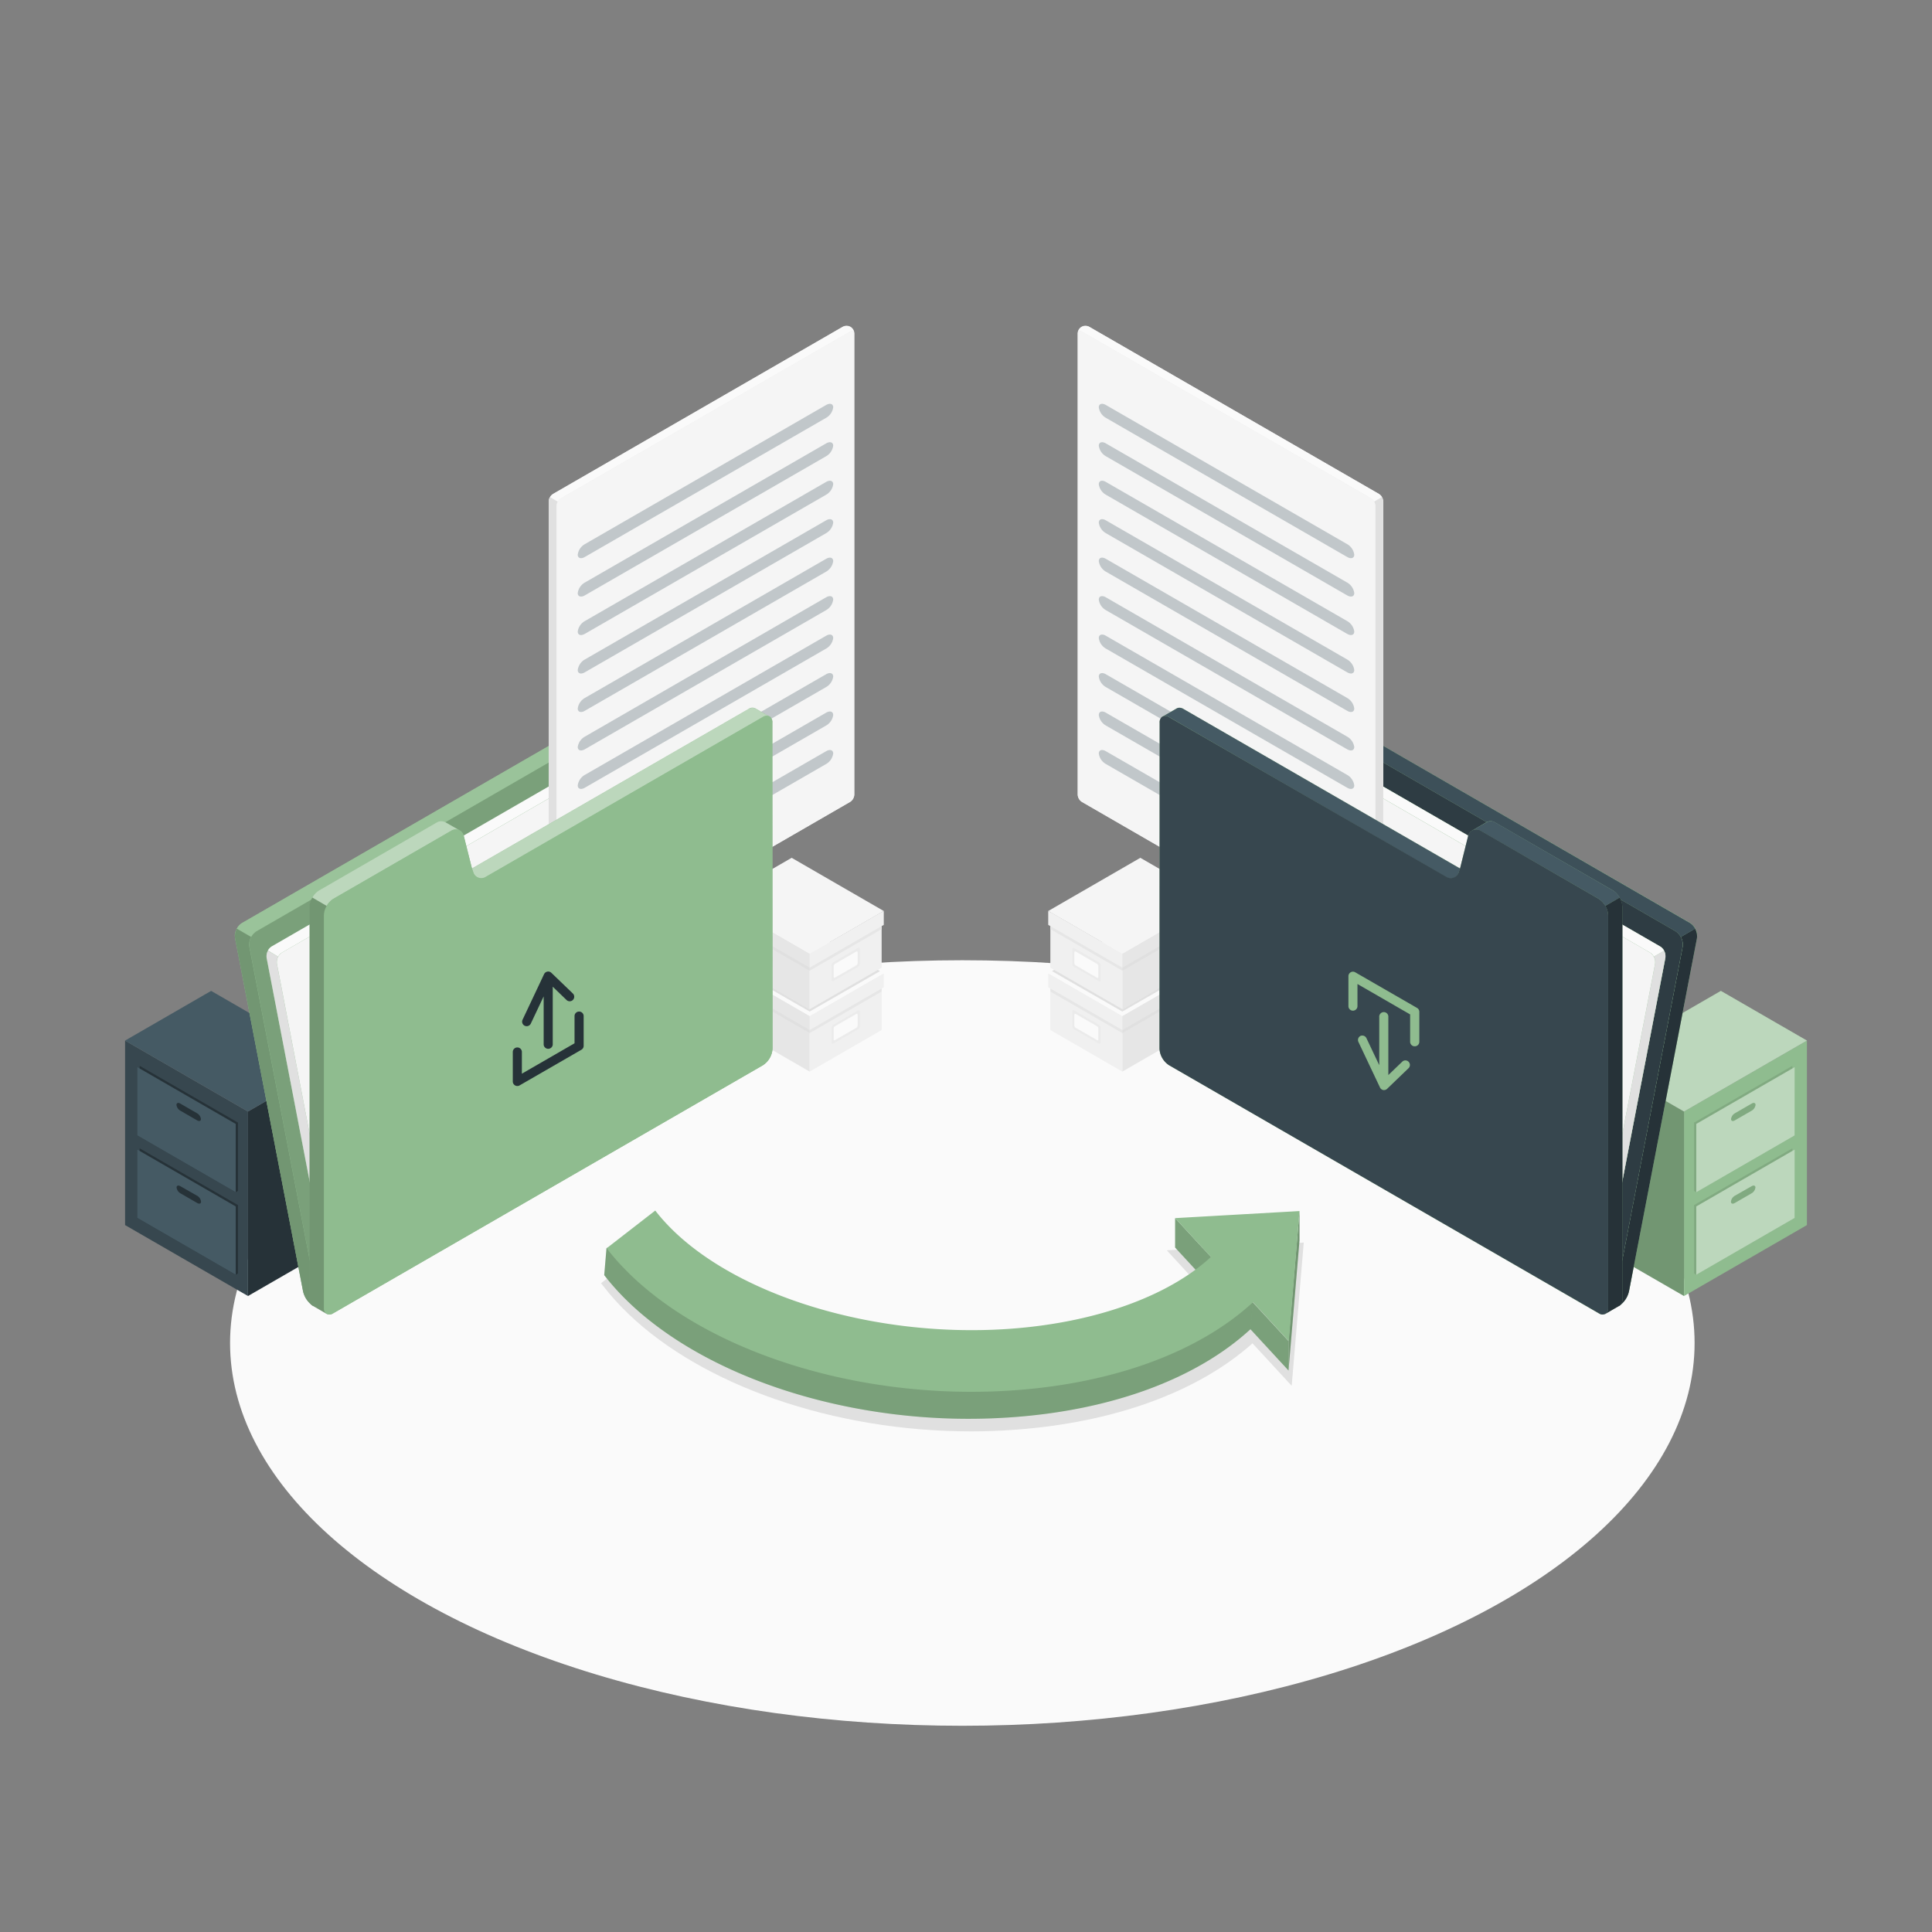 <svg xmlns="http://www.w3.org/2000/svg" viewBox="0 0 500 500"><rect x="0" y="0" width="500" height="500" fill="#808080" stroke="none"/><g id="freepik--Floor--inject-661"><ellipse id="freepik--floor--inject-661" cx="249.05" cy="347.57" rx="189.51" ry="99.06" style="fill:#fafafa"></ellipse></g><g id="freepik--Shadow--inject-661"><path id="freepik--shadow--inject-661" d="M251.35,370.44c-4.44,0-8.95-.19-13.4-.56-35.09-2.94-66.42-17.11-81.78-37l-.62-.79,14.21-11,.61.79c14.13,18.28,46.71,30.56,81.07,30.56h0c3.21,0,6.44-.11,9.59-.33,21.37-1.49,39.85-7.92,50.93-17.67l-10-10.86,35.45-2-3.12,37.07-10.14-11c-14.16,12.65-36.07,20.59-61.84,22.39C258.69,370.31,255,370.44,251.35,370.44Z" style="fill:#e0e0e0"></path></g><g id="freepik--Boxes--inject-661"><g id="freepik--boxes--inject-661"><polygon points="209.54 277.33 209.54 262.99 228.17 252.23 228.17 266.57 209.54 277.33" style="fill:#f0f0f0"></polygon><polygon points="209.54 262.99 186.26 249.54 186.26 263.88 209.54 277.33 209.54 262.99" style="fill:#e6e6e6"></polygon><polygon points="209.54 262.99 228.72 251.91 204.88 238.14 185.7 249.22 209.54 262.99" style="fill:#fafafa"></polygon><polygon points="209.54 262.99 209.54 266.57 228.72 255.5 228.72 251.91 209.54 262.99" style="fill:#f0f0f0"></polygon><polygon points="209.54 266.57 228.17 255.82 228.17 256.61 209.54 267.36 209.54 266.57" style="fill:#e6e6e6"></polygon><polygon points="185.7 249.22 209.54 262.99 209.54 266.57 185.7 252.81 185.7 249.22" style="fill:#e6e6e6"></polygon><polygon points="209.54 266.57 186.26 253.13 186.26 253.92 209.54 267.36 209.54 266.57" style="fill:#e0e0e0"></polygon><path d="M215.67,265.17l6.37-3.68c.27-.15.49,0,.49.29v3.76a1.1,1.1,0,0,1-.49.86l-6.37,3.68c-.27.16-.49,0-.49-.29V266A1.1,1.1,0,0,1,215.67,265.17Z" style="fill:#ebebeb"></path><path d="M216.08,265.59l5.55-3.2c.18-.1.33,0,.33.19v2.82a.76.76,0,0,1-.33.58l-5.55,3.2c-.18.11-.33,0-.33-.19v-2.82A.76.76,0,0,1,216.08,265.59Z" style="fill:#fafafa"></path><polygon points="209.54 261.19 209.54 246.85 228.17 236.09 228.17 250.43 209.54 261.19" style="fill:#f0f0f0"></polygon><polygon points="209.54 246.85 186.26 233.4 186.26 247.74 209.54 261.19 209.54 246.85" style="fill:#e6e6e6"></polygon><polygon points="209.54 246.85 228.72 235.77 204.88 222 185.7 233.08 209.54 246.85" style="fill:#f5f5f5"></polygon><polygon points="209.54 246.85 209.54 250.43 228.72 239.36 228.72 235.77 209.54 246.85" style="fill:#f0f0f0"></polygon><polygon points="209.54 250.43 228.17 239.68 228.17 240.46 209.54 251.22 209.54 250.43" style="fill:#e6e6e6"></polygon><polygon points="185.7 233.08 209.54 246.85 209.54 250.43 185.7 236.67 185.7 233.08" style="fill:#e6e6e6"></polygon><polygon points="209.54 250.43 186.26 236.99 186.26 237.78 209.54 251.22 209.54 250.43" style="fill:#e0e0e0"></polygon><path d="M215.67,249l6.37-3.68c.27-.16.49,0,.49.29v3.76a1.1,1.1,0,0,1-.49.86l-6.37,3.67c-.27.16-.49,0-.49-.28v-3.76A1.08,1.08,0,0,1,215.67,249Z" style="fill:#ebebeb"></path><path d="M216.08,249.45l5.55-3.2c.18-.11.33,0,.33.19v2.82a.73.73,0,0,1-.33.57L216.08,253c-.18.1-.33,0-.33-.19V250A.74.74,0,0,1,216.08,249.45Z" style="fill:#fafafa"></path><polygon points="227.17 251.01 209.54 261.19 187.26 248.31 186.72 248.64 209.54 261.77 227.71 251.33 227.17 251.01" style="fill:#e0e0e0"></polygon><polygon points="227.17 251.01 209.54 261.19 187.26 248.31 186.72 248.64 209.54 261.77 227.71 251.33 227.17 251.01" style="fill:#e0e0e0;opacity:0.5"></polygon></g><g id="freepik--boxes--inject-661"><polygon points="290.46 277.33 290.46 262.99 271.83 252.23 271.83 266.57 290.46 277.33" style="fill:#f0f0f0"></polygon><polygon points="290.46 262.99 313.74 249.54 313.74 263.88 290.46 277.33 290.46 262.99" style="fill:#e6e6e6"></polygon><polygon points="290.46 262.99 271.28 251.91 295.12 238.14 314.3 249.22 290.46 262.99" style="fill:#fafafa"></polygon><polygon points="290.46 262.99 290.46 266.57 271.28 255.5 271.28 251.91 290.46 262.99" style="fill:#f0f0f0"></polygon><polygon points="290.46 266.57 271.83 255.82 271.83 256.61 290.46 267.36 290.46 266.57" style="fill:#e6e6e6"></polygon><polygon points="314.3 249.22 290.46 262.99 290.46 266.57 314.3 252.81 314.3 249.22" style="fill:#e6e6e6"></polygon><polygon points="290.46 266.57 313.75 253.13 313.74 253.92 290.46 267.36 290.46 266.57" style="fill:#e0e0e0"></polygon><path d="M284.33,265.17,278,261.49c-.27-.15-.49,0-.49.29v3.76a1.1,1.1,0,0,0,.49.86l6.37,3.68c.27.16.49,0,.49-.29V266A1.1,1.1,0,0,0,284.33,265.17Z" style="fill:#ebebeb"></path><path d="M283.92,265.59l-5.55-3.2c-.18-.1-.33,0-.33.19v2.82a.76.76,0,0,0,.33.58l5.55,3.2c.18.11.33,0,.33-.19v-2.82A.76.76,0,0,0,283.92,265.59Z" style="fill:#fafafa"></path><polygon points="290.46 261.19 290.46 246.85 271.83 236.09 271.83 250.43 290.46 261.19" style="fill:#f0f0f0"></polygon><polygon points="290.46 246.85 313.74 233.4 313.74 247.74 290.46 261.19 290.46 246.85" style="fill:#e6e6e6"></polygon><polygon points="290.46 246.85 271.28 235.77 295.12 222 314.3 233.08 290.46 246.85" style="fill:#f5f5f5"></polygon><polygon points="290.46 246.85 290.46 250.43 271.28 239.36 271.28 235.77 290.46 246.85" style="fill:#f0f0f0"></polygon><polygon points="290.46 250.43 271.83 239.68 271.83 240.46 290.46 251.22 290.46 250.43" style="fill:#e6e6e6"></polygon><polygon points="314.3 233.08 290.46 246.85 290.46 250.43 314.3 236.67 314.3 233.08" style="fill:#e6e6e6"></polygon><polygon points="290.46 250.43 313.75 236.99 313.74 237.78 290.46 251.22 290.46 250.43" style="fill:#e0e0e0"></polygon><path d="M284.33,249,278,245.35c-.27-.16-.49,0-.49.29v3.76a1.1,1.1,0,0,0,.49.86l6.37,3.67c.27.16.49,0,.49-.28v-3.76A1.08,1.08,0,0,0,284.33,249Z" style="fill:#ebebeb"></path><path d="M283.92,249.45l-5.55-3.2c-.18-.11-.33,0-.33.19v2.82a.73.73,0,0,0,.33.57l5.55,3.21c.18.1.33,0,.33-.19V250A.74.74,0,0,0,283.92,249.45Z" style="fill:#fafafa"></path><polygon points="272.83 251.01 290.46 261.19 312.74 248.31 313.28 248.64 290.46 261.77 272.29 251.33 272.83 251.01" style="fill:#e0e0e0"></polygon><polygon points="272.83 251.01 290.46 261.19 312.74 248.31 313.28 248.64 290.46 261.77 272.29 251.33 272.83 251.01" style="fill:#e0e0e0;opacity:0.5"></polygon></g></g><g id="freepik--Cabinets--inject-661"><g id="freepik--Cabinet--inject-661"><polygon points="64.18 335.41 86.45 322.56 86.45 274.81 64.18 287.66 64.18 335.41" style="fill:#263238"></polygon><polygon points="64.18 287.66 32.37 269.3 32.37 317.05 64.18 335.41 64.18 287.66" style="fill:#37474f"></polygon><polygon points="32.37 269.3 64.18 287.66 86.45 274.81 54.64 256.44 32.37 269.3" style="fill:#455a64"></polygon><polygon points="61.59 311.88 36.14 297.19 36.14 314.87 35.55 315.21 61 329.9 61.59 329.56 61.59 311.88" style="fill:#263238"></polygon><polygon points="61 312.22 35.55 297.52 35.55 315.21 61 329.9 61 312.22" style="fill:#455a64"></polygon><path d="M51,309.45,46.7,307c-.56-.33-1-.18-1,.33a2,2,0,0,0,1,1.5l4.33,2.5c.56.33,1,.18,1-.33A2,2,0,0,0,51,309.45Z" style="fill:#263238"></path><polygon points="61.59 290.53 36.14 275.84 36.14 293.52 35.55 293.86 61 308.55 61.59 308.21 61.59 290.53" style="fill:#263238"></polygon><polygon points="61 290.87 35.55 276.18 35.55 293.86 61 308.55 61 290.87" style="fill:#455a64"></polygon><path d="M51,288.11l-4.33-2.5c-.56-.33-1-.18-1,.33a2,2,0,0,0,1,1.5l4.33,2.5c.56.33,1,.18,1-.33A2,2,0,0,0,51,288.11Z" style="fill:#263238"></path></g><g id="freepik--cabinet--inject-661"><polygon points="435.82 335.41 413.55 322.56 413.55 274.81 435.82 287.66 435.82 335.41" style="fill:#8FBC8F"></polygon><g style="opacity:0.2"><polygon points="435.82 335.41 413.55 322.56 413.55 274.81 435.82 287.66 435.82 335.41"></polygon></g><polygon points="435.82 287.66 467.63 269.3 467.63 317.05 435.82 335.41 435.82 287.66" style="fill:#8FBC8F"></polygon><polygon points="467.63 269.3 435.82 287.66 413.55 274.81 445.36 256.44 467.63 269.3" style="fill:#8FBC8F"></polygon><g style="opacity:0.4"><polygon points="467.63 269.3 435.82 287.66 413.55 274.81 445.36 256.44 467.63 269.3" style="fill:#fff"></polygon></g><polygon points="438.42 311.88 463.86 297.19 463.86 314.87 464.44 315.21 439 329.9 438.41 329.56 438.42 311.88" style="fill:#8FBC8F"></polygon><g style="opacity:0.1"><polygon points="438.42 311.88 463.86 297.19 463.86 314.87 464.44 315.21 439 329.9 438.41 329.56 438.42 311.88"></polygon></g><polygon points="439 312.22 464.45 297.52 464.44 315.21 439 329.9 439 312.22" style="fill:#8FBC8F"></polygon><g style="opacity:0.4"><polygon points="439 312.22 464.45 297.52 464.44 315.21 439 329.9 439 312.22" style="fill:#fff"></polygon></g><path d="M449,309.45,453.3,307c.56-.33,1-.18,1,.33a2,2,0,0,1-1,1.5l-4.33,2.5c-.56.33-1,.18-1-.33A2,2,0,0,1,449,309.45Z" style="fill:#8FBC8F"></path><g style="opacity:0.1"><path d="M449,309.45,453.3,307c.56-.33,1-.18,1,.33a2,2,0,0,1-1,1.5l-4.33,2.5c-.56.33-1,.18-1-.33A2,2,0,0,1,449,309.45Z"></path></g><polygon points="438.42 290.53 463.86 275.84 463.86 293.52 464.44 293.86 439 308.55 438.41 308.21 438.42 290.53" style="fill:#8FBC8F"></polygon><g style="opacity:0.1"><polygon points="438.42 290.53 463.86 275.84 463.86 293.52 464.44 293.86 439 308.55 438.41 308.21 438.42 290.53"></polygon></g><polygon points="439 290.87 464.45 276.18 464.44 293.86 439 308.55 439 290.87" style="fill:#8FBC8F"></polygon><g style="opacity:0.4"><polygon points="439 290.87 464.45 276.18 464.44 293.86 439 308.55 439 290.87" style="fill:#fff"></polygon></g><path d="M449,288.11l4.33-2.5c.56-.33,1-.18,1,.33a2,2,0,0,1-1,1.5l-4.33,2.5c-.56.33-1,.18-1-.33A2,2,0,0,1,449,288.11Z" style="fill:#8FBC8F"></path><g style="opacity:0.1"><path d="M449,288.11l4.33-2.5c.56-.33,1-.18,1,.33a2,2,0,0,1-1,1.5l-4.33,2.5c-.56.33-1,.18-1-.33A2,2,0,0,1,449,288.11Z"></path></g></g></g><g id="freepik--Folders--inject-661"><g id="freepik--folder-black--inject-661"><path d="M304.58,273.76l104.1,60.11,6.33,3.65.29.15a3.44,3.44,0,0,0,.53.21,3.08,3.08,0,0,0,.66.18,3.11,3.11,0,0,0,.44.08.13.13,0,0,0,.09,0,5.12,5.12,0,0,0,.56,0,3.4,3.4,0,0,0,1.66-.36,6.19,6.19,0,0,0,2.37-3.77l17.54-91.14a3,3,0,0,0,.06-.6,2.7,2.7,0,0,0,0-.49v0a4.43,4.43,0,0,0-.17-.74,7.8,7.8,0,0,0-.31-.72l-.26-.43a4.94,4.94,0,0,0-.36-.44,3.82,3.82,0,0,0-.36-.34,3.93,3.93,0,0,0-.42-.29L326.87,175.09a2.64,2.64,0,0,0-.29-.15l-.31-.14a.66.66,0,0,0-.15-.05,1.39,1.39,0,0,0-.4,0,5,5,0,0,0-2,.92l-2.45,1.44h0a1.27,1.27,0,0,0-.49.35,1.88,1.88,0,0,0-.45.75,2,2,0,0,0-.1.38l-17.55,91.13A4.13,4.13,0,0,0,304.58,273.76Z" style="fill:#8FBC8F"></path><path d="M304.58,273.76l104.1,60.11,6.33,3.65.29.15a3.44,3.44,0,0,0,.53.21,3.08,3.08,0,0,0,.66.18,3.11,3.11,0,0,0,.44.08.13.13,0,0,0,.09,0,5.12,5.12,0,0,0,.56,0,3.4,3.4,0,0,0,1.66-.36,6.19,6.19,0,0,0,2.37-3.77l17.54-91.14a3,3,0,0,0,.06-.6,2.7,2.7,0,0,0,0-.49v0a4.43,4.43,0,0,0-.17-.74,7.8,7.8,0,0,0-.31-.72l-.26-.43a4.94,4.94,0,0,0-.36-.44,3.82,3.82,0,0,0-.36-.34,3.93,3.93,0,0,0-.42-.29L326.87,175.09a2.64,2.64,0,0,0-.29-.15l-.31-.14a.66.66,0,0,0-.15-.05,1.39,1.39,0,0,0-.4,0,5,5,0,0,0-2,.92l-2.45,1.44h0a1.27,1.27,0,0,0-.49.35,1.88,1.88,0,0,0-.45.75,2,2,0,0,0-.1.38l-17.55,91.13A4.13,4.13,0,0,0,304.58,273.76Z" style="fill:#8FBC8F"></path><path d="M415.3,337.67a4.68,4.68,0,0,0,3.94.15,6.19,6.19,0,0,0,2.37-3.77l17.54-91.14a4,4,0,0,0-.46-2.57L435,242.48a4.06,4.06,0,0,1,.47,2.57L417.9,336.2A1.81,1.81,0,0,1,415.3,337.67Z" style="fill:#263238"></path><path d="M323.76,175.63l-2.45,1.44h0a1.94,1.94,0,0,1,1.85.16L433.58,241a3.78,3.78,0,0,1,1.39,1.49l3.72-2.14-.26-.43a4.94,4.94,0,0,0-.36-.44,3.65,3.65,0,0,0-.78-.63L326.87,175.09a4.15,4.15,0,0,0-.6-.29.66.66,0,0,0-.15-.05,1.39,1.39,0,0,0-.4,0A5,5,0,0,0,323.76,175.63Z" style="fill:#37474f"></path><path d="M323.76,175.63l-2.45,1.44h0a1.94,1.94,0,0,1,1.85.16L433.58,241a3.78,3.78,0,0,1,1.39,1.49l3.72-2.14-.26-.43a4.94,4.94,0,0,0-.36-.44,3.65,3.65,0,0,0-.78-.63L326.87,175.09a4.15,4.15,0,0,0-.6-.29.66.66,0,0,0-.15-.05,1.39,1.39,0,0,0-.4,0A5,5,0,0,0,323.76,175.63Z" style="fill:#455a64;opacity:0.5"></path><path d="M417.9,336.19l17.54-91.13a4.14,4.14,0,0,0-1.86-4.07L323.16,177.24a1.83,1.83,0,0,0-2.9,1.32L302.72,269.7a4.14,4.14,0,0,0,1.86,4.07L415,337.52A1.84,1.84,0,0,0,417.9,336.19Z" style="fill:#8FBC8F"></path><path d="M417.9,336.19l17.54-91.13a4.14,4.14,0,0,0-1.86-4.07L323.16,177.24a1.83,1.83,0,0,0-2.9,1.32L302.72,269.7a4.14,4.14,0,0,0,1.86,4.07L415,337.52A1.84,1.84,0,0,0,417.9,336.19Z" style="fill:#37474f"></path><path d="M417.9,336.19l17.54-91.13a4.14,4.14,0,0,0-1.86-4.07L323.16,177.24a1.83,1.83,0,0,0-2.9,1.32L302.72,269.7a4.14,4.14,0,0,0,1.86,4.07L415,337.52A1.84,1.84,0,0,0,417.9,336.19Z" style="fill:#263238;opacity:0.5"></path><path d="M334.19,270.08l74.89,43.24,4.55,2.63.21.11a3,3,0,0,0,.38.15,2.62,2.62,0,0,0,.48.13,1.67,1.67,0,0,0,.31.05.09.09,0,0,0,.07,0,2.69,2.69,0,0,0,.4,0,2.47,2.47,0,0,0,1.2-.27,4.46,4.46,0,0,0,1.7-2.71L431,247.89a2.09,2.09,0,0,0,0-.43,2.19,2.19,0,0,0,0-.36h0a2.48,2.48,0,0,0-.12-.54,4.61,4.61,0,0,0-.22-.51c-.06-.1-.12-.21-.19-.31a1.94,1.94,0,0,0-.26-.31,1.23,1.23,0,0,0-.26-.25,2.64,2.64,0,0,0-.29-.21L350.23,199.1,350,199l-.23-.1a.29.29,0,0,0-.1,0,1,1,0,0,0-.29,0,3.57,3.57,0,0,0-1.41.67l-1.76,1h0a1,1,0,0,0-.36.25,1.39,1.39,0,0,0-.32.54,1.8,1.8,0,0,0-.07.27l-12.62,65.57A3,3,0,0,0,334.19,270.08Z" style="fill:#8FBC8F"></path><path d="M334.19,270.08l74.89,43.24,4.55,2.63.21.11a3,3,0,0,0,.38.15,2.62,2.62,0,0,0,.48.13,1.67,1.67,0,0,0,.31.05.09.09,0,0,0,.07,0,2.69,2.69,0,0,0,.4,0,2.47,2.47,0,0,0,1.2-.27,4.46,4.46,0,0,0,1.7-2.71L431,247.89a2.09,2.09,0,0,0,0-.43,2.19,2.19,0,0,0,0-.36h0a2.48,2.48,0,0,0-.12-.54,4.61,4.61,0,0,0-.22-.51c-.06-.1-.12-.21-.19-.31a1.94,1.94,0,0,0-.26-.31,1.23,1.23,0,0,0-.26-.25,2.64,2.64,0,0,0-.29-.21L350.23,199.1,350,199l-.23-.1a.29.29,0,0,0-.1,0,1,1,0,0,0-.29,0,3.57,3.57,0,0,0-1.41.67l-1.76,1h0a1,1,0,0,0-.36.25,1.39,1.39,0,0,0-.32.54,1.8,1.8,0,0,0-.07.27l-12.62,65.57A3,3,0,0,0,334.19,270.08Z" style="fill:#8FBC8F"></path><path d="M413.84,316.06a3.38,3.38,0,0,0,2.84.1,4.46,4.46,0,0,0,1.7-2.71L431,247.89a3,3,0,0,0-.33-1.85L428,247.58a2.9,2.9,0,0,1,.34,1.85L415.71,315A1.3,1.3,0,0,1,413.84,316.06Z" style="fill:#e0e0e0"></path><path d="M348,199.49l-1.76,1h0a1.35,1.35,0,0,1,1.32.12L427,246.51a2.59,2.59,0,0,1,1,1.07l2.68-1.54c-.06-.1-.12-.21-.19-.31a1.94,1.94,0,0,0-.26-.31,2.4,2.4,0,0,0-.55-.46L350.23,199.1a3.55,3.55,0,0,0-.44-.21.29.29,0,0,0-.1,0,1,1,0,0,0-.29,0A3.57,3.57,0,0,0,348,199.49Z" style="fill:#fafafa"></path><path d="M415.71,315l12.62-65.57a3,3,0,0,0-1.34-2.92l-79.43-45.87a1.32,1.32,0,0,0-2.09,1l-12.61,65.57a3,3,0,0,0,1.33,2.92L413.63,316A1.32,1.32,0,0,0,415.71,315Z" style="fill:#f5f5f5"></path><g id="freepik--Document--inject-661"><path d="M357,250.8a2.3,2.3,0,0,0,1-1.83V129.74a2.37,2.37,0,0,0-1.08-1.87L282,84.63a2,2,0,0,0-3.1,1.8V205.66a2.37,2.37,0,0,0,1.08,1.87l74.87,43.24A2.32,2.32,0,0,0,357,250.8Z" style="fill:#ebebeb"></path><path d="M278.91,86.24c.1-.55.54-.74,1.08-.43L354.87,129a2.13,2.13,0,0,1,.76.81l2-1.17a2.34,2.34,0,0,0-.77-.82L282,84.64a2.32,2.32,0,0,0-2.1,0A2.43,2.43,0,0,0,278.91,86.24Z" style="fill:#fafafa"></path><path d="M355,250.84a2.33,2.33,0,0,0,1.95,0,2.3,2.3,0,0,0,1-1.83V129.74a2.23,2.23,0,0,0-.31-1.06l-2,1.17a2.14,2.14,0,0,1,.32,1.06V250.14C356,250.77,355.53,251.07,355,250.84Z" style="fill:#e0e0e0"></path><path d="M354.86,250.77,280,207.53a2.37,2.37,0,0,1-1.08-1.87V86.43c0-.69.48-1,1.08-.62L354.86,129a2.37,2.37,0,0,1,1.08,1.87V250.14C355.94,250.83,355.46,251.11,354.86,250.77Z" style="fill:#f5f5f5"></path><g style="opacity:0.3"><path d="M350.48,183.35c0,.92-.83,1.19-1.84.6l-62.43-36a3.71,3.71,0,0,1-1.84-2.72c0-.92.83-1.19,1.84-.6l62.43,36A3.71,3.71,0,0,1,350.48,183.35Z" style="fill:#455a64"></path><path d="M350.48,193.31c0,.91-.83,1.18-1.84.6l-62.43-36a3.68,3.68,0,0,1-1.84-2.72c0-.92.83-1.18,1.84-.6l62.43,36.05A3.68,3.68,0,0,1,350.48,193.31Z" style="fill:#455a64"></path><path d="M350.48,203.26c0,.92-.83,1.19-1.84.6l-62.43-36a3.71,3.71,0,0,1-1.84-2.72c0-.92.83-1.19,1.84-.6l62.43,36A3.71,3.71,0,0,1,350.48,203.26Z" style="fill:#455a64"></path><path d="M350.48,213.22c0,.92-.83,1.18-1.84.6l-62.43-36a3.68,3.68,0,0,1-1.84-2.72c0-.91.83-1.18,1.84-.6l62.43,36.05A3.68,3.68,0,0,1,350.48,213.22Z" style="fill:#455a64"></path><path d="M350.48,153.48c0,.92-.83,1.19-1.84.6l-62.43-36a3.71,3.71,0,0,1-1.84-2.72c0-.92.83-1.19,1.84-.6l62.43,36A3.71,3.71,0,0,1,350.48,153.48Z" style="fill:#455a64"></path><path d="M350.48,163.44c0,.92-.83,1.18-1.84.6l-62.43-36a3.68,3.68,0,0,1-1.84-2.72c0-.91.83-1.18,1.84-.59l62.43,36A3.7,3.7,0,0,1,350.48,163.44Z" style="fill:#455a64"></path><path d="M350.48,143.54c0,.92-.83,1.19-1.84.6l-62.43-36a3.71,3.71,0,0,1-1.84-2.72c0-.92.83-1.19,1.84-.6l62.43,36A3.71,3.71,0,0,1,350.48,143.54Z" style="fill:#455a64"></path><path d="M350.48,173.4c0,.91-.83,1.18-1.84.59l-62.43-36a3.7,3.7,0,0,1-1.84-2.72c0-.92.83-1.19,1.84-.6l62.43,36A3.71,3.71,0,0,1,350.48,173.4Z" style="fill:#455a64"></path><path d="M350.48,223.18c0,.91-.83,1.18-1.84.59l-62.43-36a3.71,3.71,0,0,1-1.84-2.72c0-.92.83-1.19,1.84-.6l62.43,36A3.71,3.71,0,0,1,350.48,223.18Z" style="fill:#455a64"></path><path d="M350.48,233.13c0,.92-.83,1.19-1.84.6l-62.43-36a3.68,3.68,0,0,1-1.84-2.72c0-.91.83-1.18,1.84-.59l62.43,36A3.7,3.7,0,0,1,350.48,233.13Z" style="fill:#455a64"></path></g></g><path d="M300.12,187.05a1.75,1.75,0,0,1,.68-1.56,1.15,1.15,0,0,1,.17-.11l3.58-2.08h0a1.73,1.73,0,0,1,1.74.18l71.57,41.27,2.09-8.41a2.33,2.33,0,0,1,1-1.37h0l3.72-2.17v0a2.19,2.19,0,0,1,2.26.06l30.45,17.57a5.47,5.47,0,0,1,2.48,4.29V336.27a1.76,1.76,0,0,1-.67,1.56h0l-3.83,2.23h0a1.78,1.78,0,0,1-1.69-.21L302.55,275.68a5.47,5.47,0,0,1-2.48-4.29Z" style="fill:#8FBC8F"></path><path d="M381,214.93a2.19,2.19,0,0,1,2.22.1L413.7,232.6a5.2,5.2,0,0,1,1.75,1.85l3.71-2.16a5,5,0,0,0-1.75-1.85L387,212.87a2.21,2.21,0,0,0-2.27-.06h0Z" style="fill:#455a64"></path><path d="M301,185.38a1.89,1.89,0,0,1,1.63.24L374.24,227a2.16,2.16,0,0,0,3.3-1.31l.33-.9-71.56-41.28a2.19,2.19,0,0,0-1.1-.33,1.32,1.32,0,0,0-.64.16h0Z" style="fill:#455a64"></path><path d="M300.12,187.06l-.05,84.33a5.47,5.47,0,0,0,2.48,4.29L414,340a1.46,1.46,0,0,0,2.19-1.27V236.89a5,5,0,0,0-.72-2.43,5.21,5.21,0,0,0-1.75-1.85L383.26,215a2.22,2.22,0,0,0-2.22-.1l-.07,0h0a2.31,2.31,0,0,0-1,1.37l-2.09,8.4-.33.91a2.16,2.16,0,0,1-3.3,1.31L302.6,185.63a1.84,1.84,0,0,0-1.62-.24l-.1.06-.06,0,0,0A1.77,1.77,0,0,0,300.12,187.06Z" style="fill:#37474f"></path><path d="M352.06,268.11a1.19,1.19,0,0,1,1.57.56l3.32,7V263.22a1.18,1.18,0,1,1,2.35,0v15l3.58-3.44a1.16,1.16,0,0,1,1.66,0,1.18,1.18,0,0,1,0,1.66l-5.56,5.35a1.17,1.17,0,0,1-1,.31,1.15,1.15,0,0,1-.84-.66l-5.57-11.77A1.18,1.18,0,0,1,352.06,268.11Z" style="fill:#8FBC8F"></path><path d="M366.12,270.78a1.17,1.17,0,0,1-1.18-1.17v-7.08l-13.63-7.87v5.73a1.17,1.17,0,0,1-2.34,0v-7.76a1.16,1.16,0,0,1,.58-1,1.14,1.14,0,0,1,.59-.16,1.16,1.16,0,0,1,.59.16l16,9.22a1.17,1.17,0,0,1,.59,1v7.75A1.17,1.17,0,0,1,366.12,270.78Z" style="fill:#8FBC8F"></path><path d="M415.28,340.09a.23.23,0,0,0,.11,0l3.83-2.22a1.82,1.82,0,0,0,.67-1.58V234.73a5,5,0,0,0-.73-2.44l-3.71,2.16h0a5,5,0,0,1,.73,2.44V338.75A1.44,1.44,0,0,1,415.28,340.09Z" style="fill:#263238"></path></g><g id="freepik--folder-green--inject-661"><path d="M195.42,273.76,91.32,333.87,85,337.52l-.29.15a3.44,3.44,0,0,1-.53.21,3.08,3.08,0,0,1-.66.18,3.11,3.11,0,0,1-.44.08.13.13,0,0,1-.09,0,5.12,5.12,0,0,1-.56,0,3.4,3.4,0,0,1-1.66-.36,6.19,6.19,0,0,1-2.37-3.77L60.85,242.91a3,3,0,0,1-.06-.6,2.7,2.7,0,0,1,0-.49v0a4.43,4.43,0,0,1,.17-.74,7.8,7.8,0,0,1,.31-.72l.26-.43a4.94,4.94,0,0,1,.36-.44,3.82,3.82,0,0,1,.36-.34,3.93,3.93,0,0,1,.42-.29l110.42-63.75a2.64,2.64,0,0,1,.29-.15l.31-.14a.66.66,0,0,1,.15-.05,1.39,1.39,0,0,1,.4,0,5,5,0,0,1,2,.92l2.45,1.44h0a1.27,1.27,0,0,1,.49.35,1.88,1.88,0,0,1,.45.75,2,2,0,0,1,.1.38l17.55,91.13A4.13,4.13,0,0,1,195.42,273.76Z" style="fill:#8FBC8F"></path><path d="M195.42,273.76,91.32,333.87,85,337.52l-.29.15a3.44,3.44,0,0,1-.53.21,3.08,3.08,0,0,1-.66.18,3.11,3.11,0,0,1-.44.08.13.13,0,0,1-.09,0,5.12,5.12,0,0,1-.56,0,3.4,3.4,0,0,1-1.66-.36,6.19,6.19,0,0,1-2.37-3.77L60.85,242.91a3,3,0,0,1-.06-.6,2.7,2.7,0,0,1,0-.49v0a4.43,4.43,0,0,1,.17-.74,7.8,7.8,0,0,1,.31-.72l.26-.43a4.94,4.94,0,0,1,.36-.44,3.82,3.82,0,0,1,.36-.34,3.93,3.93,0,0,1,.42-.29l110.42-63.75a2.64,2.64,0,0,1,.29-.15l.31-.14a.66.66,0,0,1,.15-.05,1.39,1.39,0,0,1,.4,0,5,5,0,0,1,2,.92l2.45,1.44h0a1.27,1.27,0,0,1,.49.35,1.88,1.88,0,0,1,.45.75,2,2,0,0,1,.1.38l17.55,91.13A4.13,4.13,0,0,1,195.42,273.76Z" style="fill:#8FBC8F"></path><path d="M84.7,337.67a4.68,4.68,0,0,1-3.94.15,6.19,6.19,0,0,1-2.37-3.77L60.85,242.91a4,4,0,0,1,.46-2.57L65,242.48a4.06,4.06,0,0,0-.47,2.57L82.1,336.2A1.81,1.81,0,0,0,84.7,337.67Z" style="opacity:0.2"></path><path d="M176.24,175.63l2.45,1.44h0a1.94,1.94,0,0,0-1.85.16L66.42,241A3.78,3.78,0,0,0,65,242.48l-3.72-2.14.26-.43a4.94,4.94,0,0,1,.36-.44,3.65,3.65,0,0,1,.78-.63l110.42-63.75a4.15,4.15,0,0,1,.6-.29.66.66,0,0,1,.15-.05,1.39,1.39,0,0,1,.4,0A5,5,0,0,1,176.24,175.63Z" style="fill:#fff;opacity:0.1"></path><path d="M82.1,336.19,64.56,245.06A4.14,4.14,0,0,1,66.42,241l110.42-63.75a1.83,1.83,0,0,1,2.9,1.32l17.54,91.14a4.14,4.14,0,0,1-1.86,4.07L85,337.52A1.84,1.84,0,0,1,82.1,336.19Z" style="fill:#8FBC8F"></path><path d="M82.1,336.19,64.56,245.06A4.14,4.14,0,0,1,66.42,241l110.42-63.75a1.83,1.83,0,0,1,2.9,1.32l17.54,91.14a4.14,4.14,0,0,1-1.86,4.07L85,337.52A1.84,1.84,0,0,1,82.1,336.19Z" style="opacity:0.15"></path><path d="M165.81,270.08,90.92,313.32,86.37,316l-.21.11a3,3,0,0,1-.38.15,2.62,2.62,0,0,1-.48.13,1.67,1.67,0,0,1-.31.05.09.09,0,0,1-.07,0,2.69,2.69,0,0,1-.4,0,2.47,2.47,0,0,1-1.2-.27,4.46,4.46,0,0,1-1.7-2.71L69,247.89a2.09,2.09,0,0,1,0-.43,2.19,2.19,0,0,1,0-.36h0a2.48,2.48,0,0,1,.12-.54,4.61,4.61,0,0,1,.22-.51c.06-.1.12-.21.19-.31a1.94,1.94,0,0,1,.26-.31,1.23,1.23,0,0,1,.26-.25,2.64,2.64,0,0,1,.29-.21l79.44-45.86L150,199l.23-.1a.29.29,0,0,1,.1,0,1,1,0,0,1,.29,0,3.57,3.57,0,0,1,1.41.67l1.76,1h0a1,1,0,0,1,.36.25,1.39,1.39,0,0,1,.32.54,1.8,1.8,0,0,1,.07.27l12.62,65.57A3,3,0,0,1,165.81,270.08Z" style="fill:#8FBC8F"></path><path d="M165.81,270.08,90.92,313.32,86.37,316l-.21.11a3,3,0,0,1-.38.15,2.62,2.62,0,0,1-.48.13,1.67,1.67,0,0,1-.31.05.09.09,0,0,1-.07,0,2.69,2.69,0,0,1-.4,0,2.47,2.47,0,0,1-1.2-.27,4.46,4.46,0,0,1-1.7-2.71L69,247.89a2.09,2.09,0,0,1,0-.43,2.19,2.19,0,0,1,0-.36h0a2.48,2.48,0,0,1,.12-.54,4.61,4.61,0,0,1,.22-.51c.06-.1.12-.21.19-.31a1.94,1.94,0,0,1,.26-.31,1.23,1.23,0,0,1,.26-.25,2.64,2.64,0,0,1,.29-.21l79.44-45.86L150,199l.23-.1a.29.29,0,0,1,.1,0,1,1,0,0,1,.29,0,3.57,3.57,0,0,1,1.41.67l1.76,1h0a1,1,0,0,1,.36.25,1.39,1.39,0,0,1,.32.54,1.8,1.8,0,0,1,.07.27l12.62,65.57A3,3,0,0,1,165.81,270.08Z" style="fill:#8FBC8F"></path><path d="M86.16,316.06a3.38,3.38,0,0,1-2.84.1,4.46,4.46,0,0,1-1.7-2.71L69,247.89a3,3,0,0,1,.33-1.85L72,247.58a2.9,2.9,0,0,0-.34,1.85L84.29,315A1.3,1.3,0,0,0,86.16,316.06Z" style="fill:#e0e0e0"></path><path d="M152,199.49l1.76,1h0a1.35,1.35,0,0,0-1.32.12L73,246.51a2.59,2.59,0,0,0-1,1.07L69.33,246c.06-.1.12-.21.19-.31a1.94,1.94,0,0,1,.26-.31,2.4,2.4,0,0,1,.55-.46l79.44-45.86a3.55,3.55,0,0,1,.44-.21.29.29,0,0,1,.1,0,1,1,0,0,1,.29,0A3.57,3.57,0,0,1,152,199.49Z" style="fill:#fafafa"></path><path d="M84.29,315,71.67,249.43A3,3,0,0,1,73,246.51l79.43-45.87a1.32,1.32,0,0,1,2.09,1l12.61,65.57a3,3,0,0,1-1.33,2.92L86.37,316A1.32,1.32,0,0,1,84.29,315Z" style="fill:#f5f5f5"></path><g id="freepik--document--inject-661"><path d="M143,250.8a2.3,2.3,0,0,1-1-1.83V129.74a2.37,2.37,0,0,1,1.08-1.87L218,84.63a2,2,0,0,1,3.1,1.8V205.66a2.37,2.37,0,0,1-1.08,1.87l-74.87,43.24A2.32,2.32,0,0,1,143,250.8Z" style="fill:#ebebeb"></path><path d="M221.09,86.24c-.1-.55-.54-.74-1.07-.43L145.13,129a2.13,2.13,0,0,0-.76.81l-2-1.17a2.34,2.34,0,0,1,.77-.82L218,84.64a2.32,2.32,0,0,1,2.1,0A2.43,2.43,0,0,1,221.09,86.24Z" style="fill:#fafafa"></path><path d="M145,250.84a2.33,2.33,0,0,1-2,0,2.3,2.3,0,0,1-1-1.83V129.74a2.23,2.23,0,0,1,.31-1.06l2,1.17a2.14,2.14,0,0,0-.32,1.06V250.14C144.05,250.77,144.47,251.07,145,250.84Z" style="fill:#e0e0e0"></path><path d="M145.14,250.77,220,207.53a2.37,2.37,0,0,0,1.08-1.87V86.43c0-.69-.48-1-1.08-.62L145.14,129a2.37,2.37,0,0,0-1.08,1.87V250.14C144.06,250.83,144.54,251.11,145.14,250.77Z" style="fill:#f5f5f5"></path><g style="opacity:0.3"><path d="M149.52,183.35c0,.92.83,1.19,1.84.6l62.43-36a3.71,3.71,0,0,0,1.84-2.72c0-.92-.83-1.19-1.84-.6l-62.43,36A3.71,3.71,0,0,0,149.52,183.35Z" style="fill:#455a64"></path><path d="M149.52,193.31c0,.91.83,1.18,1.84.6l62.43-36a3.68,3.68,0,0,0,1.84-2.72c0-.92-.83-1.18-1.84-.6l-62.43,36.05A3.68,3.68,0,0,0,149.52,193.31Z" style="fill:#455a64"></path><path d="M149.52,203.26c0,.92.83,1.19,1.84.6l62.43-36a3.71,3.71,0,0,0,1.84-2.72c0-.92-.83-1.19-1.84-.6l-62.43,36A3.71,3.71,0,0,0,149.52,203.26Z" style="fill:#455a64"></path><path d="M149.52,213.22c0,.92.83,1.18,1.84.6l62.43-36a3.68,3.68,0,0,0,1.84-2.72c0-.91-.83-1.18-1.84-.6L151.36,210.5A3.68,3.68,0,0,0,149.52,213.22Z" style="fill:#455a64"></path><path d="M149.52,153.48c0,.92.83,1.19,1.84.6l62.43-36a3.71,3.71,0,0,0,1.84-2.72c0-.92-.83-1.19-1.84-.6l-62.43,36A3.71,3.71,0,0,0,149.52,153.48Z" style="fill:#455a64"></path><path d="M149.52,163.44c0,.92.83,1.18,1.84.6l62.43-36a3.68,3.68,0,0,0,1.84-2.72c0-.91-.83-1.18-1.84-.59l-62.43,36A3.7,3.7,0,0,0,149.52,163.44Z" style="fill:#455a64"></path><path d="M149.52,143.54c0,.92.83,1.19,1.84.6l62.43-36a3.71,3.71,0,0,0,1.84-2.72c0-.92-.83-1.19-1.84-.6l-62.43,36A3.71,3.71,0,0,0,149.52,143.54Z" style="fill:#455a64"></path><path d="M149.52,173.4c0,.91.83,1.18,1.84.59l62.43-36a3.7,3.7,0,0,0,1.84-2.72c0-.92-.83-1.19-1.84-.6l-62.43,36A3.71,3.71,0,0,0,149.52,173.4Z" style="fill:#455a64"></path><path d="M149.52,223.18c0,.91.83,1.18,1.84.59l62.43-36a3.71,3.71,0,0,0,1.84-2.72c0-.92-.83-1.19-1.84-.6l-62.43,36A3.71,3.71,0,0,0,149.52,223.18Z" style="fill:#455a64"></path><path d="M149.52,233.13c0,.92.83,1.19,1.84.6l62.43-36a3.68,3.68,0,0,0,1.84-2.72c0-.91-.83-1.18-1.84-.59l-62.43,36A3.7,3.7,0,0,0,149.52,233.13Z" style="fill:#455a64"></path></g></g><path d="M199.88,187.05a1.75,1.75,0,0,0-.68-1.56,1.15,1.15,0,0,0-.17-.11l-3.58-2.08h0a1.73,1.73,0,0,0-1.74.18l-71.57,41.27L120,216.33a2.33,2.33,0,0,0-1-1.37h0l-3.72-2.17v0a2.19,2.19,0,0,0-2.26.06L82.59,230.44a5.47,5.47,0,0,0-2.48,4.29V336.27a1.76,1.76,0,0,0,.67,1.56h0l3.83,2.23h0a1.78,1.78,0,0,0,1.69-.21l111.15-64.17a5.47,5.47,0,0,0,2.48-4.29Z" style="fill:#8FBC8F"></path><path d="M119,214.93a2.19,2.19,0,0,0-2.22.1L86.3,232.6a5.2,5.2,0,0,0-1.75,1.85l-3.71-2.16a5,5,0,0,1,1.75-1.85L113,212.87a2.21,2.21,0,0,1,2.27-.06h0Z" style="fill:#fff;opacity:0.4"></path><path d="M199,185.38a1.89,1.89,0,0,0-1.63.24L125.77,227a2.17,2.17,0,0,1-3.31-1.31l-.33-.9,71.57-41.28a2.13,2.13,0,0,1,1.09-.33,1.32,1.32,0,0,1,.64.16h0Z" style="fill:#fff;opacity:0.4"></path><path d="M199.88,187.06l.05,84.33a5.47,5.47,0,0,1-2.48,4.29L86,340a1.46,1.46,0,0,1-2.19-1.27V236.89a5,5,0,0,1,.72-2.43,5.21,5.21,0,0,1,1.75-1.85L116.74,215a2.22,2.22,0,0,1,2.22-.1l.07,0h0a2.31,2.31,0,0,1,1,1.37l2.09,8.4.33.91a2.16,2.16,0,0,0,3.3,1.31l71.64-41.33a1.84,1.84,0,0,1,1.62-.24l.1.06.06,0,0,0A1.77,1.77,0,0,1,199.88,187.06Z" style="fill:#8FBC8F"></path><path d="M135.81,265.47a1.25,1.25,0,0,0,.5.11,1.18,1.18,0,0,0,1.06-.67l3.33-7.05v12.5a1.18,1.18,0,0,0,2.35,0v-15l3.57,3.44a1.17,1.17,0,0,0,1.63-1.69l-5.56-5.35a1.18,1.18,0,0,0-1.88.34l-5.56,11.78A1.17,1.17,0,0,0,135.81,265.47Z" style="fill:#263238"></path><path d="M149.86,261.79a1.17,1.17,0,0,0-1.17,1.17V270l-13.63,7.87v-5.72a1.18,1.18,0,0,0-2.35,0v7.75a1.17,1.17,0,0,0,.59,1,1.15,1.15,0,0,0,1.17,0l16-9.23a1.16,1.16,0,0,0,.58-1V263A1.17,1.17,0,0,0,149.86,261.79Z" style="fill:#263238"></path><path d="M84.72,340.09a.23.23,0,0,1-.11,0l-3.83-2.22a1.82,1.82,0,0,1-.67-1.58V234.73a5,5,0,0,1,.73-2.44l3.71,2.16h0a5,5,0,0,0-.73,2.44V338.75A1.44,1.44,0,0,0,84.72,340.09Z" style="opacity:0.2"></path></g></g><g id="freepik--Arrow--inject-661"><g id="freepik--arrow--inject-661"><polygon points="304.12 315.25 304.12 322.87 333.47 354.69 333.47 347.07 304.12 315.25" style="fill:#8FBC8F"></polygon><polygon points="304.12 315.25 304.12 322.87 333.47 354.69 333.47 347.07 304.12 315.25" style="opacity:0.15"></polygon><polygon points="336.31 321.04 336.31 313.42 333.47 347.07 333.47 354.69 336.31 321.04" style="fill:#8FBC8F"></polygon><polygon points="336.31 321.04 336.31 313.42 333.47 347.07 333.47 354.69 336.31 321.04" style="opacity:0.2"></polygon><path d="M237.45,366.63C203.23,363.76,171.83,350,156.37,330l.59-7,12-2.77c15.74,20.35,54.23,33.23,91.54,30.62,22.07-1.55,41.13-8.33,52.27-18.61L324.2,337l-.58,7c-14,12.88-36,21-62,22.8A157.41,157.41,0,0,1,237.45,366.63Z" style="fill:#8FBC8F"></path><g style="opacity:0.15"><path d="M237.45,366.63C203.23,363.76,171.83,350,156.37,330l.59-7,12-2.77c15.74,20.35,54.23,33.23,91.54,30.62,22.07-1.55,41.13-8.33,52.27-18.61L324.2,337l-.58,7c-14,12.88-36,21-62,22.8A157.41,157.41,0,0,1,237.45,366.63Z"></path></g><path d="M336.31,313.42l-32.19,1.83,9.27,10.05c-11.15,10.28-30.2,17.06-52.28,18.61-37.3,2.61-75.8-10.27-91.53-30.62L157,323.05c15.46,20,46.86,33.72,81.08,36.59a157.4,157.4,0,0,0,24.19.18c26-1.82,48-9.92,62-22.8l9.27,10.05Z" style="fill:#8FBC8F"></path></g></g></svg>